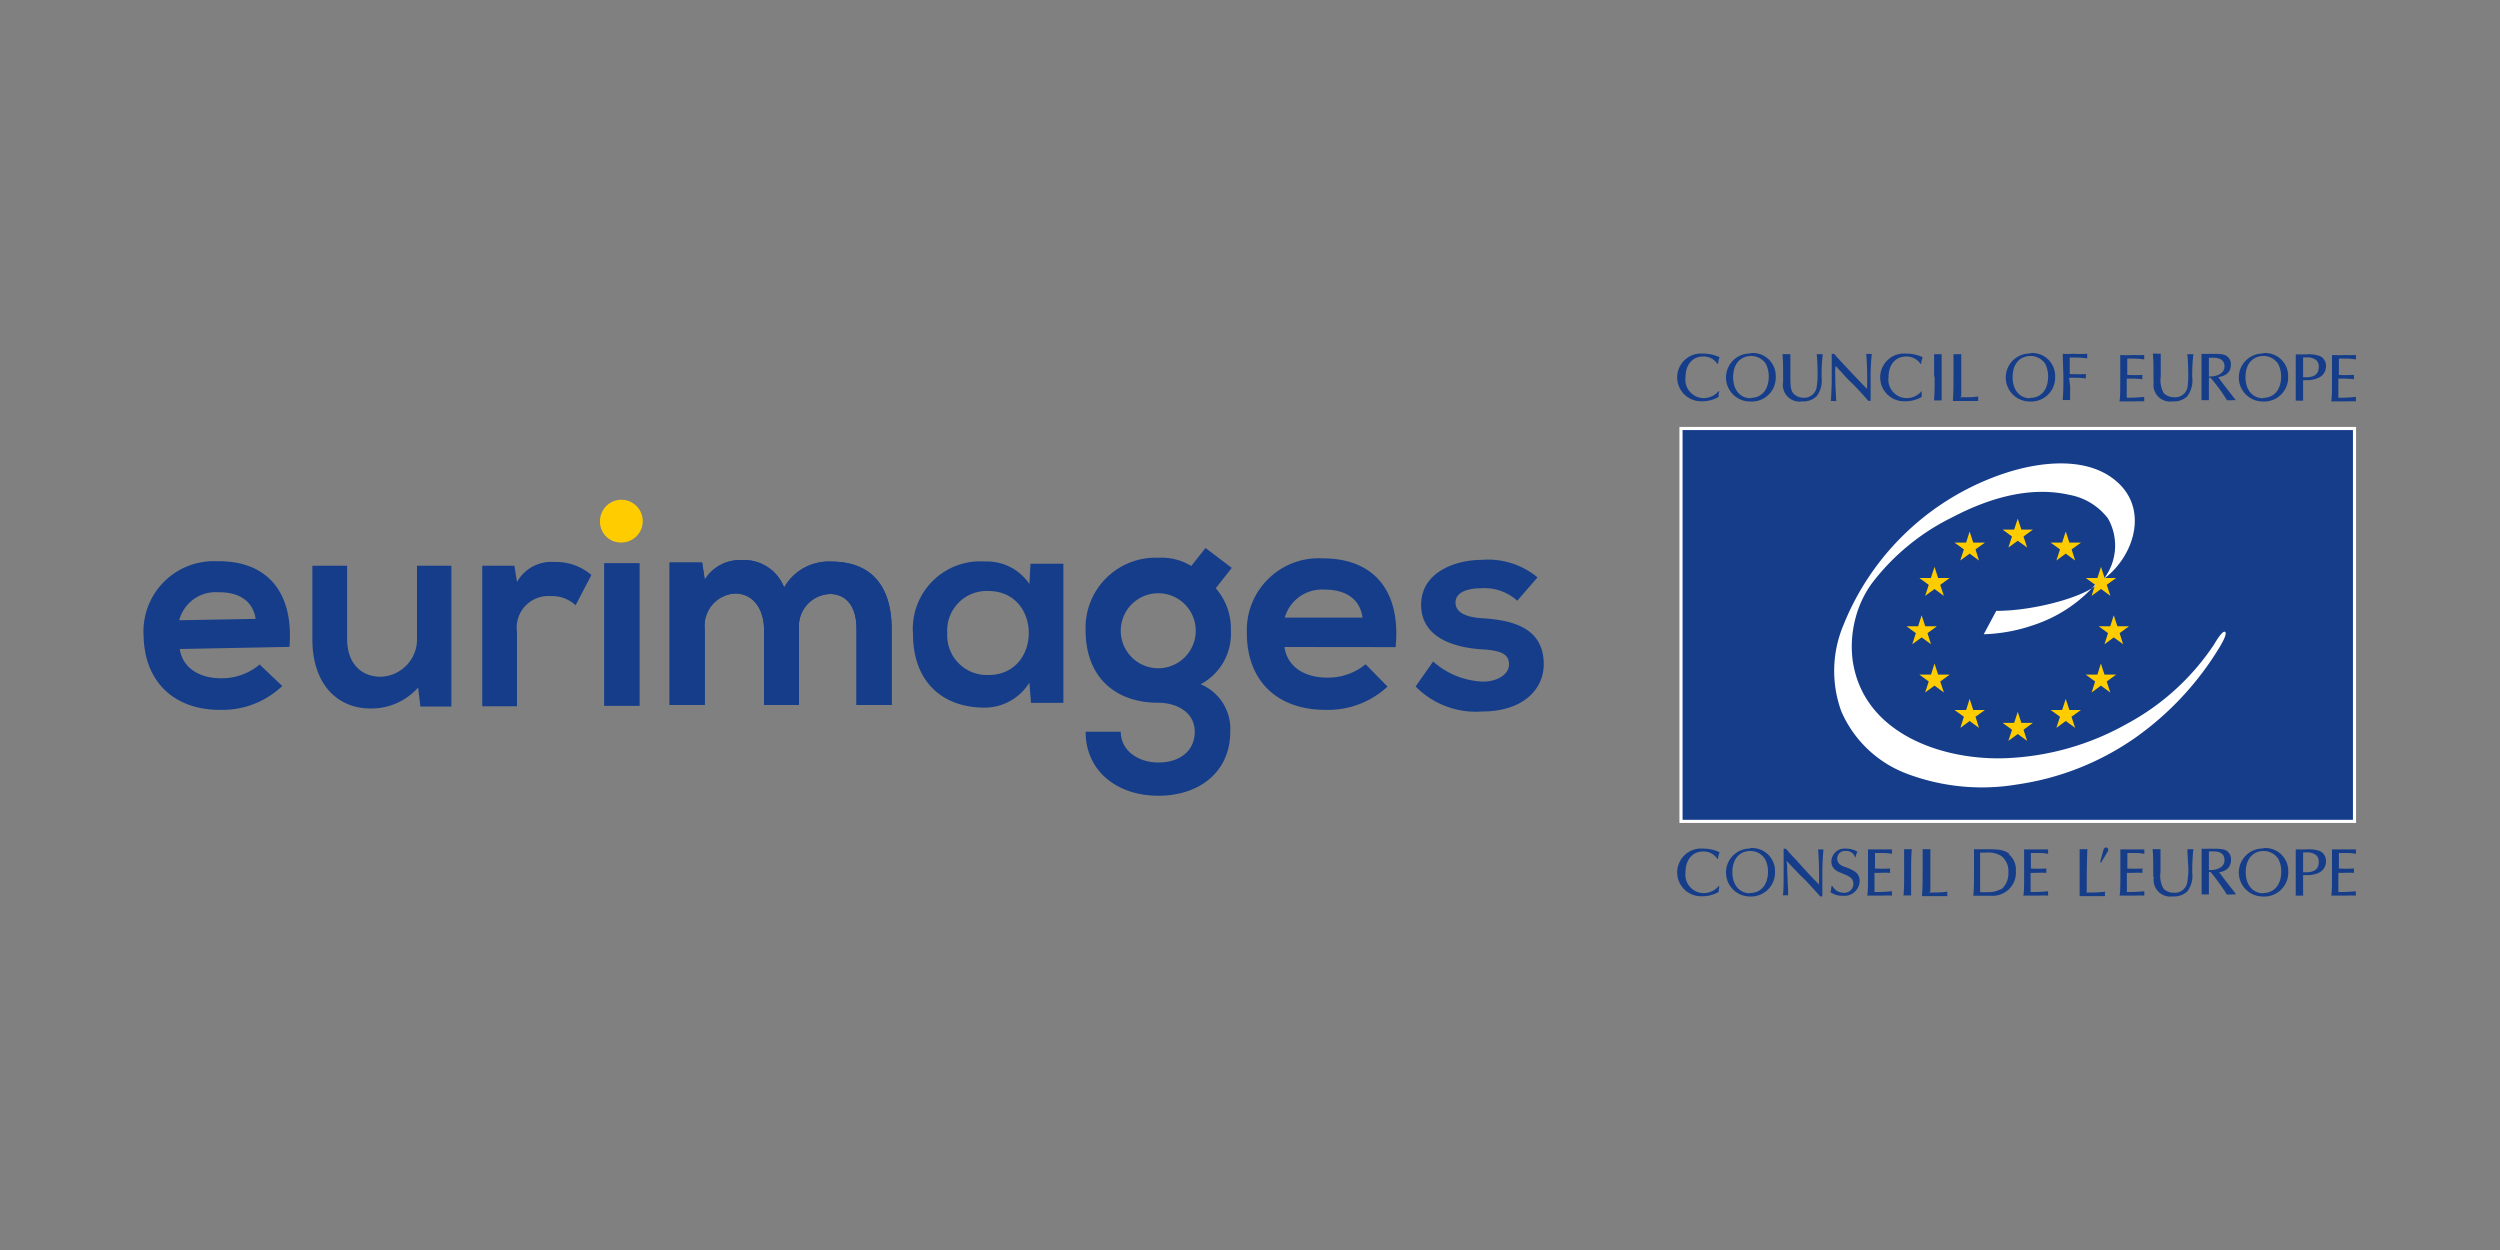 <svg id="Layer_1" data-name="Layer 1" xmlns="http://www.w3.org/2000/svg" viewBox="0 0 200 100"><rect x="0" y="0" width="200" height="100" fill="#808080" stroke="none"/><defs><style>.cls-1{fill:#153d8a;}.cls-2{fill:none;stroke:#fff;stroke-miterlimit:10;stroke-width:0.25px;}.cls-3{fill:#fff;}.cls-4{fill:#fc0;}</style></defs><title>logos patrocinadores</title><path class="cls-1" d="M165.53,30.22H166a5.77,5.77,0,0,1,.87.06.74.74,0,0,1,0-.17,1,1,0,0,1,0-.19,10.57,10.57,0,0,1-1.29,0c0-.28,0-.35,0-.69s0-.41,0-.63h.34a8.42,8.42,0,0,1,1.06.07.82.82,0,0,1,0-.18,1,1,0,0,1,0-.19,7.34,7.34,0,0,1-1.1,0,5.51,5.51,0,0,1-.86,0c0,.52.05,1.37.05,1.89,0,.7,0,1.27-.06,1.82a1,1,0,0,1,.29,0,1.19,1.19,0,0,1,.31,0c0-.32,0-.55,0-1.08Z"/><path class="cls-1" d="M162.41,28.28a1.92,1.92,0,1,0-.06,3.84,1.92,1.92,0,0,0,2.06-2,1.83,1.83,0,0,0-2-1.87m0,3.61c-.82,0-1.4-.64-1.4-1.68,0-1.22.71-1.7,1.42-1.7a1.4,1.4,0,0,1,1.19.63,2.25,2.25,0,0,1,.23,1c0,1.1-.59,1.72-1.44,1.72"/><path class="cls-1" d="M156.9,31.73c0-1.66,0-2,0-3.4a1.65,1.65,0,0,1-.34,0,1,1,0,0,1-.28,0c0,.23,0,1,0,1.75s0,1.27-.05,2c.29,0,.42,0,.89,0s.81,0,1.15,0a.82.82,0,0,1,0-.36,7.38,7.38,0,0,1-1,.06h-.5"/><path class="cls-1" d="M154.77,30.13c0,1.05,0,1.32-.05,1.91a1.2,1.2,0,0,1,.28,0,1.69,1.69,0,0,1,.33,0c0-.4,0-.83,0-1.8,0-.64,0-1.27,0-1.91a1.24,1.24,0,0,1-.31,0,1.07,1.07,0,0,1-.29,0c0,1,0,1,0,1.8"/><path class="cls-1" d="M153.73,31.29a1.56,1.56,0,0,1-1.21.56,1.48,1.48,0,0,1-1.44-1.67c0-1,.56-1.66,1.4-1.66a1.34,1.34,0,0,1,1.16.59h.05a1.72,1.72,0,0,1,.13-.53,3,3,0,0,0-1.32-.29,1.91,1.91,0,1,0-.09,3.81,2.57,2.57,0,0,0,1.33-.35,3.42,3.42,0,0,1,0-.43Z"/><path class="cls-1" d="M146.85,29.27l1,1.09.27.26c.38.35,1.18,1.25,1.34,1.45h.19c0-.38,0-1,0-1.44a20,20,0,0,1,.09-2.32,1.6,1.6,0,0,1-.23,0,1.05,1.05,0,0,1-.21,0,25.85,25.85,0,0,1,.07,2.61v.2c-.68-.69-.79-.82-1.86-1.95l-.6-.65-.17-.21h-.2V29c0,.19,0,1.13,0,1.34,0,.56-.05,1.48-.07,1.75a.56.56,0,0,1,.2,0,.75.75,0,0,1,.23,0c-.05-.83-.07-1.14-.09-2.43Z"/><path class="cls-1" d="M142.65,30.55a1.33,1.33,0,0,0,1.52,1.56,1.5,1.5,0,0,0,1.17-.42,2.07,2.07,0,0,0,.39-1.47,14,14,0,0,1,.09-1.89.74.74,0,0,1-.24,0,.81.81,0,0,1-.25,0c.06.35.08,1.4.08,1.61a6.5,6.5,0,0,1-.09,1.1,1,1,0,0,1-1,.78,1.13,1.13,0,0,1-.85-.34c-.22-.27-.24-.64-.24-1.32,0-.11,0-1.13,0-1.83a1.42,1.42,0,0,1-.31,0l-.32,0c.05.67.05.78.05,2.22"/><path class="cls-1" d="M187.11,30c0-.29,0-.35,0-.7s0-.41,0-.61a4.88,4.88,0,0,1,.52,0,4.41,4.41,0,0,1,.85.07.72.72,0,0,1,0-.17,1.11,1.11,0,0,1,0-.19,7.32,7.32,0,0,1-.81,0,10.29,10.29,0,0,1-1.11,0c0,.53,0,1.25,0,1.79,0,1.17,0,1.52-.06,1.92.41,0,.82,0,1.24,0a6.19,6.19,0,0,1,.74,0,.47.47,0,0,1,0-.17.54.54,0,0,1,0-.19,11.6,11.6,0,0,1-1.41.07c0-.15,0-.55,0-.83s0-.47,0-.7h.43a6.24,6.24,0,0,1,.83.05.78.78,0,0,1,0-.35,10.61,10.61,0,0,1-1.26,0"/><path class="cls-1" d="M185.54,28.47a2.47,2.47,0,0,0-1-.12c-.42,0-.68,0-.88,0,0,.39,0,.64,0,1.45s0,1.51,0,2.26a.94.94,0,0,1,.28,0,1.24,1.24,0,0,1,.31,0c0-.52,0-.91,0-1.65h.26a2.08,2.08,0,0,0,1.06-.23,1,1,0,0,0,.51-.89.85.85,0,0,0-.5-.81m-1.33,1.69V28.59l.31,0a1.15,1.15,0,0,1,.76.24.69.69,0,0,1,.18.52c0,.82-.72.85-1.25.83"/><path class="cls-1" d="M181.05,28.28a1.92,1.92,0,1,0-.05,3.84,1.92,1.92,0,0,0,2.05-2,1.83,1.83,0,0,0-2-1.87m0,3.61c-.82,0-1.41-.64-1.41-1.68,0-1.22.72-1.7,1.42-1.7a1.39,1.39,0,0,1,1.19.63,2.14,2.14,0,0,1,.24,1c0,1.1-.6,1.72-1.44,1.72"/><path class="cls-1" d="M177.47,30.17c.32-.06,1-.19,1-1a.79.79,0,0,0-.27-.64c-.17-.14-.37-.22-1-.22h-.61a4.38,4.38,0,0,1-.47,0c0,.6,0,1.16,0,1.65,0,.79,0,1.43,0,2.06a1,1,0,0,1,.28,0,1.55,1.55,0,0,1,.31,0c0-.86,0-1.42,0-1.8h.14a15.22,15.22,0,0,1,1.31,1.8l.38,0a1.55,1.55,0,0,1,.31,0V32c-.06-.09-1.17-1.49-1.37-1.8m-.77-.12v-.73c0-.24,0-.49,0-.73l.33,0c.39,0,.92.08.92.7s-.74.78-1,.79a.86.86,0,0,1-.28,0"/><path class="cls-1" d="M172.3,30.55a1.33,1.33,0,0,0,1.52,1.56,1.5,1.5,0,0,0,1.17-.42,2.07,2.07,0,0,0,.39-1.47,14,14,0,0,1,.09-1.89.74.74,0,0,1-.24,0,.81.81,0,0,1-.25,0c.06.35.08,1.4.08,1.61A6.5,6.5,0,0,1,175,31a1,1,0,0,1-1.05.78,1.17,1.17,0,0,1-.86-.34,2.12,2.12,0,0,1-.23-1.32c0-.11,0-1.13,0-1.83a1.42,1.42,0,0,1-.31,0l-.32,0c.05.67.05.78.05,2.22"/><path class="cls-1" d="M170.18,30v-.7c0-.32,0-.41,0-.61a4.7,4.7,0,0,1,.51,0,4.41,4.41,0,0,1,.85.07.72.72,0,0,1,0-.17,1.11,1.11,0,0,1,0-.19,7.32,7.32,0,0,1-.81,0,10.29,10.29,0,0,1-1.11,0c0,.53,0,1.25,0,1.79,0,1.17,0,1.52-.06,1.92.41,0,.83,0,1.24,0a6.19,6.19,0,0,1,.74,0,.88.88,0,0,1,0-.17,1,1,0,0,1,0-.19,11.54,11.54,0,0,1-1.4.07c0-.15,0-.55,0-.83s0-.47,0-.7h.43a6.24,6.24,0,0,1,.83.05.78.78,0,0,1,0-.35,10.61,10.61,0,0,1-1.26,0"/><path class="cls-1" d="M137.49,31.29a1.58,1.58,0,0,1-1.21.56,1.48,1.48,0,0,1-1.44-1.67c0-1,.56-1.66,1.4-1.66a1.31,1.31,0,0,1,1.15.59h.06a1.47,1.47,0,0,1,.12-.53,3,3,0,0,0-1.31-.29,1.91,1.91,0,1,0-.09,3.81,2.51,2.51,0,0,0,1.32-.35c0-.19,0-.31.06-.43Z"/><path class="cls-1" d="M140,28.28a1.92,1.92,0,1,0,0,3.84,1.92,1.92,0,0,0,2.06-2,1.83,1.83,0,0,0-2-1.87m0,3.61c-.82,0-1.41-.64-1.41-1.68,0-1.22.72-1.7,1.43-1.7a1.4,1.4,0,0,1,1.19.63,2.25,2.25,0,0,1,.23,1c0,1.1-.6,1.72-1.44,1.72"/><path class="cls-1" d="M168,69a.11.11,0,0,1,.09,0l.51-.85a.32.32,0,0,0,.06-.18.17.17,0,0,0-.18-.17c-.15,0-.19.14-.21.21Z"/><path class="cls-1" d="M187.11,69.55V68.24h.52a3.71,3.71,0,0,1,.85.07.88.88,0,0,1,0-.17,1.11,1.11,0,0,1,0-.19q-.4,0-.81,0c-.37,0-.74,0-1.11,0,0,.52,0,1.25,0,1.78,0,1.17,0,1.52-.06,1.92.41,0,.83,0,1.24,0a5.94,5.94,0,0,1,.73,0,.79.79,0,0,1,0-.17.82.82,0,0,1,0-.18,13.25,13.25,0,0,1-1.4.06c0-.14,0-.55,0-.83s0-.47,0-.7h.43a6.24,6.24,0,0,1,.83,0,.78.78,0,0,1,0-.35,10.61,10.61,0,0,1-1.26,0"/><path class="cls-1" d="M185.54,68.07a2.44,2.44,0,0,0-1-.12c-.41,0-.67,0-.88,0,0,.39,0,.64,0,1.45s0,1.51,0,2.26a.94.94,0,0,1,.28,0,1.19,1.19,0,0,1,.31,0c0-.52,0-.91,0-1.65h.26a2.15,2.15,0,0,0,1.06-.22,1,1,0,0,0,.51-.9.86.86,0,0,0-.5-.81m-1.33,1.69V68.19l.31,0a1.15,1.15,0,0,1,.76.24.72.72,0,0,1,.18.52c0,.82-.71.85-1.25.83"/><path class="cls-1" d="M181.05,67.88a1.92,1.92,0,1,0-.05,3.84,1.92,1.92,0,0,0,2.06-2,1.83,1.83,0,0,0-2-1.87m0,3.61c-.82,0-1.4-.64-1.4-1.68,0-1.21.71-1.7,1.42-1.7a1.39,1.39,0,0,1,1.19.64,2.21,2.21,0,0,1,.23,1c0,1.1-.6,1.72-1.44,1.72"/><path class="cls-1" d="M177.48,69.77c.32,0,1-.19,1-1a.79.79,0,0,0-.27-.65c-.18-.14-.37-.22-1-.22h-.62a4.3,4.3,0,0,1-.46,0c0,.6,0,1.16,0,1.66,0,.78,0,1.42,0,2a.9.9,0,0,1,.28,0,1.45,1.45,0,0,1,.3,0c0-.86,0-1.42,0-1.8h.14a17.61,17.61,0,0,1,1.3,1.8l.38,0a1.66,1.66,0,0,1,.32,0v-.07c-.07-.09-1.18-1.49-1.37-1.8m-.77-.11c0-.12,0-.49,0-.74s0-.48,0-.73l.34,0c.39,0,.91.08.91.71s-.73.77-1,.78a1.3,1.3,0,0,1-.28,0"/><path class="cls-1" d="M172.31,70.15a1.33,1.33,0,0,0,1.52,1.56,1.47,1.47,0,0,0,1.17-.42,2.06,2.06,0,0,0,.38-1.47,15.87,15.87,0,0,1,.09-1.89.63.63,0,0,1-.23,0,.81.81,0,0,1-.25,0c0,.35.08,1.41.08,1.61a5.77,5.77,0,0,1-.1,1.1,1,1,0,0,1-1.05.78,1.14,1.14,0,0,1-.85-.34,2.11,2.11,0,0,1-.23-1.31c0-.12,0-1.14,0-1.84a1.42,1.42,0,0,1-.31,0l-.32,0c.05.67.05.78.05,2.22"/><path class="cls-1" d="M170.19,69.55v-.7c0-.31,0-.4,0-.61h.51a3.71,3.71,0,0,1,.85.07.88.88,0,0,1,0-.17,1.11,1.11,0,0,1,0-.19q-.41,0-.81,0c-.37,0-.74,0-1.11,0,0,.52,0,1.25,0,1.78,0,1.17,0,1.52-.06,1.92.41,0,.83,0,1.24,0a6.19,6.19,0,0,1,.74,0,.79.79,0,0,1,0-.17.82.82,0,0,1,0-.18,13.44,13.44,0,0,1-1.4.06c0-.14,0-.55,0-.83s0-.47,0-.7h.43a6.24,6.24,0,0,1,.83,0,.78.78,0,0,1,0-.35,10.61,10.61,0,0,1-1.26,0"/><path class="cls-1" d="M166.94,71.33c0-1.66,0-2,.05-3.4a1.59,1.59,0,0,1-.34,0,1,1,0,0,1-.28,0c0,.23,0,1,0,1.76s0,1.26,0,2c.29,0,.42,0,.89,0s.81,0,1.15,0a.82.82,0,0,1,0-.36,7.48,7.48,0,0,1-1,.07l-.5,0"/><path class="cls-1" d="M162.47,69.55v-.7c0-.31,0-.4,0-.61H163a3.71,3.71,0,0,1,.85.07.88.88,0,0,1,0-.17,1.11,1.11,0,0,1,0-.19q-.41,0-.81,0c-.37,0-.74,0-1.11,0,0,.52,0,1.25,0,1.78,0,1.17,0,1.52-.06,1.92.41,0,.83,0,1.24,0a6.19,6.19,0,0,1,.74,0,.79.79,0,0,1,0-.17.82.82,0,0,1,0-.18,13.44,13.44,0,0,1-1.4.06c0-.14,0-.55,0-.83s0-.47,0-.7h.43a6.24,6.24,0,0,1,.83,0,1,1,0,0,1,0-.17,1,1,0,0,1,0-.18,10.61,10.61,0,0,1-1.26,0"/><path class="cls-1" d="M160.79,68.34c-.49-.4-1-.4-2-.4l-.87,0c0,.58,0,.78,0,1.58,0,1.23,0,1.6-.06,2.14l.57,0,.84,0a1.86,1.86,0,0,0,2-2,1.6,1.6,0,0,0-.59-1.34m-.6,2.8a2,2,0,0,1-1.1.25,4.45,4.45,0,0,1-.57,0c0-.53,0-.64,0-1.62,0-.5,0-1,0-1.54.17,0,.21,0,.47,0a1.91,1.91,0,0,1,1.25.29,1.53,1.53,0,0,1,.54,1.28,1.65,1.65,0,0,1-.6,1.39"/><path class="cls-1" d="M154.43,71.33c0-1.66,0-2,0-3.4a1.51,1.51,0,0,1-.34,0,1,1,0,0,1-.28,0c0,.23,0,1,0,1.76s0,1.26-.05,2c.29,0,.42,0,.89,0s.81,0,1.15,0a.82.82,0,0,1,0-.36,7.34,7.34,0,0,1-1,.07l-.5,0"/><path class="cls-1" d="M152.33,69.73c0,1,0,1.33-.05,1.91a1.09,1.09,0,0,1,.28,0,1.69,1.69,0,0,1,.33,0c0-.4,0-.83,0-1.8,0-.63,0-1.27.05-1.91a1.24,1.24,0,0,1-.31,0,1.15,1.15,0,0,1-.3,0c0,1,0,1,0,1.8"/><path class="cls-1" d="M150,69.55v-.7c0-.31,0-.4,0-.61h.51a3.71,3.71,0,0,1,.85.07.88.88,0,0,1,0-.17,1.11,1.11,0,0,1,0-.19q-.41,0-.81,0c-.37,0-.74,0-1.11,0,0,.52,0,1.25,0,1.78,0,1.17,0,1.52-.06,1.92.41,0,.83,0,1.24,0a6.19,6.19,0,0,1,.74,0,.79.79,0,0,1,0-.17.82.82,0,0,1,0-.18,13.44,13.44,0,0,1-1.4.06c0-.14,0-.55,0-.83s0-.47,0-.7h.43a6.24,6.24,0,0,1,.83,0,.78.78,0,0,1,0-.35,10.61,10.61,0,0,1-1.26,0"/><path class="cls-1" d="M148.44,68.61a1.34,1.34,0,0,1,.16-.47,1.77,1.77,0,0,0-.91-.25,1.06,1.06,0,0,0-1.18,1,.85.85,0,0,0,.27.66c.14.13.21.16.83.42.36.15.66.31.66.74a.71.71,0,0,1-.79.71,1,1,0,0,1-.89-.55h-.07a1.92,1.92,0,0,1-.09.5,1.59,1.59,0,0,0,1,.29,1.21,1.21,0,0,0,1.34-1.19.89.89,0,0,0-.3-.69,2.93,2.93,0,0,0-.87-.42c-.27-.1-.62-.25-.62-.67a.6.6,0,0,1,.68-.61.71.71,0,0,1,.74.49Z"/><path class="cls-1" d="M142.92,68.87,144,70l.27.26c.37.35,1.17,1.25,1.34,1.45h.18c0-.38,0-1,0-1.44a20,20,0,0,1,.09-2.32.8.8,0,0,1-.23,0,.56.56,0,0,1-.2,0,25.85,25.85,0,0,1,.07,2.61v.2c-.68-.69-.8-.82-1.86-2-.33-.34-.46-.48-.6-.65l-.18-.21h-.19v.64c0,.2,0,1.13,0,1.34,0,.56,0,1.48-.06,1.75a.56.56,0,0,1,.2,0,.65.65,0,0,1,.22,0c0-.83-.06-1.14-.08-2.43Z"/><path class="cls-1" d="M137.49,70.89a1.58,1.58,0,0,1-1.21.56,1.48,1.48,0,0,1-1.44-1.67c0-1,.56-1.66,1.4-1.66a1.31,1.31,0,0,1,1.15.59h.05a1.87,1.87,0,0,1,.13-.53,3,3,0,0,0-1.31-.29,1.91,1.91,0,1,0-.09,3.81,2.6,2.6,0,0,0,1.32-.34,3.12,3.12,0,0,1,.06-.44Z"/><path class="cls-1" d="M140,67.88a1.92,1.92,0,1,0,0,3.84,1.92,1.92,0,0,0,2-2,1.83,1.83,0,0,0-2-1.87m0,3.61c-.82,0-1.41-.64-1.41-1.68,0-1.21.72-1.7,1.42-1.7a1.38,1.38,0,0,1,1.19.64,2.11,2.11,0,0,1,.24,1c0,1.1-.6,1.72-1.44,1.72"/><rect class="cls-1" x="134.48" y="34.28" width="53.88" height="31.43"/><rect class="cls-2" x="134.48" y="34.28" width="53.88" height="31.43"/><path class="cls-3" d="M168.36,46.24a4.39,4.39,0,0,0,.28-4.76,5,5,0,0,0-3.08-1.89c-3.2-.73-6.51.29-9.37,1.79a18.08,18.08,0,0,0-6.48,5.34,8.34,8.34,0,0,0-1.28,2.77,8.84,8.84,0,0,0-.22,3.32c.83,5.87,7.14,8,12.12,7.85a21.44,21.44,0,0,0,9.85-2.77,19.37,19.37,0,0,0,6.95-6.34c.07-.12.66-1.15.88-1s-.4,1.15-.47,1.27A24.17,24.17,0,0,1,170.85,59a21.91,21.91,0,0,1-9.5,3.76,17,17,0,0,1-8.74-.84,9.27,9.27,0,0,1-5.3-5,9.45,9.45,0,0,1,.16-6.9,21.05,21.05,0,0,1,13.06-12.21c2.62-.84,6.26-1.31,8.61.55,2.84,2.23,1.62,6.09-.78,7.91"/><polygon class="cls-4" points="161.88 42.92 162.63 42.37 161.71 42.37 161.42 41.49 161.13 42.37 160.21 42.37 160.96 42.92 160.67 43.8 161.42 43.26 162.17 43.8 161.88 42.92"/><polygon class="cls-4" points="165.73 43.95 166.48 43.41 165.55 43.41 165.26 42.52 164.97 43.41 164.05 43.41 164.8 43.95 164.51 44.84 165.26 44.29 166.01 44.84 165.73 43.95"/><polygon class="cls-4" points="168.54 46.78 169.29 46.24 168.37 46.24 168.08 45.35 167.79 46.24 166.86 46.24 167.61 46.78 167.33 47.67 168.08 47.12 168.83 47.67 168.54 46.78"/><polygon class="cls-4" points="169.57 50.65 170.32 50.1 169.39 50.1 169.1 49.22 168.82 50.1 167.89 50.1 168.64 50.65 168.36 51.54 169.1 50.99 169.85 51.54 169.57 50.65"/><polygon class="cls-4" points="168.54 54.52 169.29 53.97 168.36 53.97 168.07 53.08 167.79 53.97 166.86 53.97 167.61 54.52 167.33 55.4 168.07 54.85 168.82 55.4 168.54 54.52"/><polygon class="cls-4" points="165.72 57.34 166.47 56.8 165.55 56.8 165.26 55.91 164.97 56.8 164.05 56.8 164.8 57.34 164.51 58.23 165.26 57.68 166.01 58.23 165.72 57.34"/><polygon class="cls-4" points="161.88 58.38 162.63 57.83 161.71 57.83 161.42 56.95 161.13 57.83 160.21 57.83 160.96 58.38 160.67 59.27 161.42 58.72 162.17 59.27 161.88 58.38"/><polygon class="cls-4" points="158.04 57.34 158.79 56.8 157.86 56.8 157.57 55.91 157.29 56.8 156.36 56.8 157.11 57.34 156.83 58.23 157.57 57.68 158.32 58.23 158.04 57.34"/><polygon class="cls-4" points="155.22 54.52 155.97 53.97 155.05 53.97 154.76 53.08 154.48 53.97 153.55 53.97 154.3 54.52 154.01 55.4 154.76 54.85 155.51 55.4 155.22 54.52"/><polygon class="cls-4" points="154.2 50.65 154.95 50.1 154.02 50.1 153.73 49.22 153.45 50.1 152.52 50.1 153.27 50.65 152.98 51.54 153.73 50.99 154.48 51.54 154.2 50.65"/><polygon class="cls-4" points="155.22 46.79 155.97 46.24 155.05 46.24 154.76 45.35 154.47 46.24 153.55 46.24 154.3 46.79 154.01 47.67 154.76 47.12 155.51 47.67 155.22 46.79"/><polygon class="cls-4" points="158.04 43.95 158.79 43.41 157.86 43.41 157.57 42.52 157.29 43.41 156.36 43.41 157.11 43.95 156.82 44.84 157.57 44.29 158.32 44.84 158.04 43.95"/><path class="cls-3" d="M167.61,46.78A11.35,11.35,0,0,1,162.7,50a13.36,13.36,0,0,1-4,.74l1-1.87c3,0,6.78-1.07,7.92-2"/><path class="cls-1" d="M61.12,56.4V50.33c0-1.5-.79-2.85-2.33-2.85a2.58,2.58,0,0,0-2.41,2.85V56.4H53.57V45h2.6l.21,1.38a3.29,3.29,0,0,1,3-1.57A3.42,3.42,0,0,1,62.73,47a4.1,4.1,0,0,1,3.79-2.07c3.22,0,4.81,2,4.81,5.38V56.4H68.52V50.28c0-1.49-.62-2.76-2.14-2.76a2.58,2.58,0,0,0-2.46,2.81V56.4Z"/><path class="cls-1" d="M41.15,45.26l.21,1.3a3.14,3.14,0,0,1,3-1.6A4.32,4.32,0,0,1,47.31,46l-1.26,2.42a2.76,2.76,0,0,0-2-.73,2.52,2.52,0,0,0-2.69,2.85V56.5H38.58V45.26Z"/><path class="cls-1" d="M20.45,49.51c-.21-1.45-1.36-2.16-3-2.13a3,3,0,0,0-3.11,2.24Zm-6.07,2.41c.2,1.39,1.43,2.37,3.39,2.34a4.66,4.66,0,0,0,3-1.1l1.81,1.72a6.92,6.92,0,0,1-4.8,1.91c-3.88.07-6.22-2.29-6.29-5.89a5.62,5.62,0,0,1,5.87-6c3.77-.07,6.16,2.21,5.8,6.85Z"/><path class="cls-1" d="M27.77,45.26v5.88c0,1.71.93,3,2.71,3A3,3,0,0,0,33.36,51V45.26h2.75V56.52H33.63L33.45,55a5,5,0,0,1-3.81,1.68c-2.69,0-4.65-2-4.65-5.52v-5.9Z"/><path class="cls-1" d="M75.78,50.67A3.17,3.17,0,0,0,79.07,54c4.31,0,4.31-6.72,0-6.72a3.16,3.16,0,0,0-3.29,3.35m6.66-5.53h2.63V56.23H82.48l-.13-1.62a4.21,4.21,0,0,1-3.6,2c-3.28,0-5.71-2-5.71-5.89a5.4,5.4,0,0,1,5.78-5.8,4.08,4.08,0,0,1,3.53,1.8Z"/><path class="cls-1" d="M89.66,50.46a3,3,0,1,0,6,0,3,3,0,1,0-6,0m6.78-6.62,2.1,1.59-1.28,1.63a4.91,4.91,0,0,1,1.21,3.4,4.56,4.56,0,0,1-2.42,4.28,3.86,3.86,0,0,1,2.37,3.8c0,3.17-2.42,5.12-5.75,5.12s-5.82-2-5.82-5.12h2.81C89.66,60,91,61,92.67,61s2.91-.89,2.91-2.47-1.49-2.31-2.91-2.31c-3.59,0-5.82-2.19-5.82-5.77a5.6,5.6,0,0,1,5.82-5.83,4.54,4.54,0,0,1,2.63.66Z"/><path class="cls-1" d="M109,49.41c-.19-1.49-1.35-2.24-3-2.24a3.1,3.1,0,0,0-3.22,2.24Zm-6.24,2.35c.18,1.42,1.42,2.45,3.42,2.45a4.75,4.75,0,0,0,3.07-1.07L111,54.93a7,7,0,0,1-4.94,1.86c-4,0-6.31-2.44-6.31-6.12a5.75,5.75,0,0,1,6.1-6c3.85,0,6.25,2.37,5.8,7.1Z"/><path class="cls-1" d="M121.38,48.06a3.87,3.87,0,0,0-2.84-1c-1.35,0-2.1.42-2.1,1.14s.68,1.17,2.15,1.26c2.16.14,4.91.63,4.91,3.68,0,2-1.65,3.78-4.94,3.78a6.75,6.75,0,0,1-5.31-2l1.4-2a6.35,6.35,0,0,0,4,1.61c1.07,0,2.07-.54,2.07-1.38s-.65-1.12-2.28-1.21c-2.17-.16-4.75-.95-4.75-3.56s2.75-3.59,4.84-3.59A6.2,6.2,0,0,1,123,46.19Z"/><path class="cls-1" d="M61.12,56.4V50.33c0-1.5-.79-2.85-2.33-2.85a2.58,2.58,0,0,0-2.41,2.85V56.4H53.57V45h2.6l.21,1.38a3.29,3.29,0,0,1,3-1.57A3.42,3.42,0,0,1,62.73,47a4.1,4.1,0,0,1,3.79-2.07c3.22,0,4.81,2,4.81,5.38V56.4H68.52V50.28c0-1.49-.62-2.76-2.14-2.76a2.58,2.58,0,0,0-2.46,2.81V56.4Z"/><rect class="cls-1" x="48.33" y="45.05" width="2.84" height="11.42"/><path class="cls-4" d="M49.65,43.4A1.71,1.71,0,1,0,48,41.69a1.66,1.66,0,0,0,1.62,1.71"/></svg>